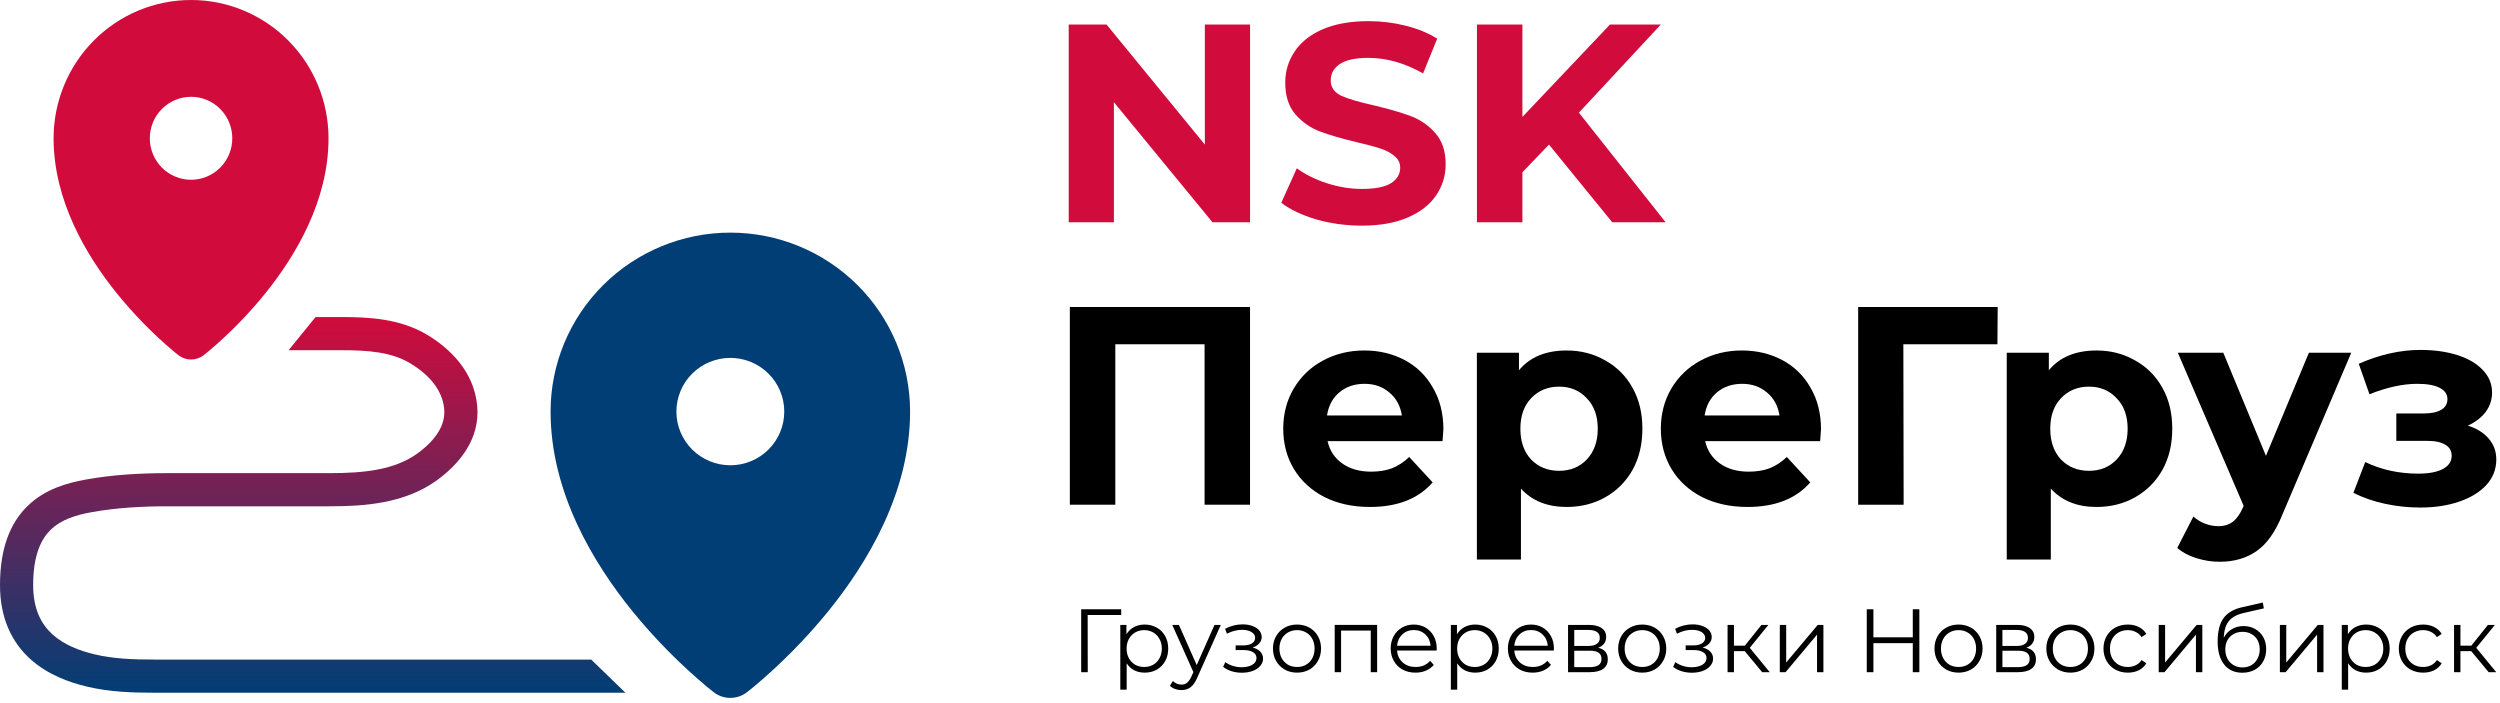 <?xml version="1.0" encoding="UTF-8"?> <svg xmlns="http://www.w3.org/2000/svg" width="377" height="106" viewBox="0 0 377 106" fill="none"><path d="M233.584 21.803L229.58 25.978V33.517H222.722V3.701H229.58V17.629L242.784 3.701H250.451L238.099 16.99L251.175 33.517H243.125L233.584 21.803Z" fill="#D10B3C"></path><path d="M205.357 34.027C203 34.027 200.714 33.715 198.499 33.09C196.313 32.437 194.552 31.599 193.218 30.577L195.56 25.381C196.838 26.318 198.357 27.07 200.118 27.638C201.878 28.206 203.639 28.49 205.4 28.49C207.359 28.49 208.807 28.206 209.744 27.638C210.681 27.042 211.15 26.261 211.15 25.296C211.15 24.586 210.866 24.004 210.298 23.549C209.758 23.067 209.048 22.683 208.168 22.399C207.316 22.115 206.152 21.803 204.675 21.462C202.404 20.923 200.544 20.383 199.096 19.844C197.648 19.304 196.398 18.438 195.347 17.245C194.325 16.053 193.814 14.463 193.814 12.475C193.814 10.743 194.283 9.181 195.22 7.79C196.157 6.37 197.562 5.248 199.436 4.425C201.339 3.601 203.653 3.189 206.379 3.189C208.282 3.189 210.142 3.417 211.959 3.871C213.776 4.325 215.367 4.978 216.73 5.83L214.6 11.069C211.845 9.508 209.091 8.727 206.337 8.727C204.406 8.727 202.972 9.039 202.035 9.664C201.126 10.288 200.672 11.112 200.672 12.134C200.672 13.156 201.197 13.923 202.248 14.434C203.327 14.917 204.959 15.4 207.146 15.882C209.418 16.422 211.278 16.961 212.726 17.501C214.174 18.041 215.409 18.892 216.431 20.057C217.482 21.221 218.007 22.797 218.007 24.785C218.007 26.488 217.525 28.05 216.559 29.47C215.622 30.861 214.202 31.969 212.3 32.792C210.397 33.616 208.083 34.027 205.357 34.027Z" fill="#D10B3C"></path><path d="M188.506 3.701V33.517H182.841L167.976 15.414V33.517H161.161V3.701H166.869L181.691 21.803V3.701H188.506Z" fill="#D10B3C"></path><path d="M372.141 64.184C373.504 64.61 374.554 65.263 375.293 66.143C376.059 67.023 376.443 68.074 376.443 69.295C376.443 70.743 375.946 72.021 374.952 73.128C373.958 74.207 372.595 75.045 370.863 75.641C369.131 76.238 367.171 76.536 364.985 76.536C363.196 76.536 361.435 76.351 359.703 75.982C357.971 75.613 356.367 75.059 354.89 74.321L356.679 69.678C359.093 70.843 361.762 71.425 364.687 71.425C366.248 71.425 367.469 71.197 368.35 70.743C369.258 70.26 369.713 69.593 369.713 68.741C369.713 68.003 369.4 67.449 368.776 67.08C368.151 66.683 367.242 66.484 366.05 66.484H361.364V62.352H365.453C366.618 62.352 367.512 62.168 368.137 61.798C368.761 61.429 369.074 60.89 369.074 60.18C369.074 59.442 368.676 58.874 367.881 58.476C367.115 58.079 366.007 57.88 364.559 57.88C362.344 57.88 359.93 58.405 357.318 59.456L355.699 54.856C358.88 53.464 361.975 52.769 364.985 52.769C367.058 52.769 368.903 53.024 370.522 53.535C372.169 54.046 373.461 54.799 374.398 55.793C375.335 56.758 375.804 57.894 375.804 59.2C375.804 60.279 375.477 61.259 374.824 62.139C374.171 62.991 373.276 63.673 372.141 64.184Z" fill="black"></path><path d="M354.569 53.194L344.219 77.515C343.168 80.156 341.862 82.016 340.3 83.095C338.767 84.174 336.907 84.714 334.721 84.714C333.528 84.714 332.35 84.529 331.185 84.16C330.021 83.791 329.07 83.28 328.332 82.627L330.759 77.899C331.271 78.353 331.853 78.708 332.506 78.963C333.187 79.219 333.855 79.347 334.508 79.347C335.416 79.347 336.155 79.12 336.723 78.665C337.29 78.239 337.802 77.515 338.256 76.493L338.341 76.28L328.417 53.194H335.274L341.706 68.741L348.18 53.194H354.569Z" fill="black"></path><path d="M316.163 52.853C318.293 52.853 320.224 53.35 321.956 54.344C323.716 55.31 325.093 56.687 326.087 58.476C327.081 60.236 327.578 62.295 327.578 64.652C327.578 67.009 327.081 69.082 326.087 70.871C325.093 72.631 323.716 74.008 321.956 75.002C320.224 75.968 318.293 76.45 316.163 76.45C313.238 76.45 310.938 75.528 309.263 73.682V84.373H302.618V53.194H308.965V55.835C310.612 53.847 313.011 52.853 316.163 52.853ZM315.013 70.998C316.717 70.998 318.108 70.43 319.187 69.295C320.295 68.13 320.848 66.583 320.848 64.652C320.848 62.721 320.295 61.188 319.187 60.052C318.108 58.888 316.717 58.306 315.013 58.306C313.309 58.306 311.904 58.888 310.796 60.052C309.717 61.188 309.178 62.721 309.178 64.652C309.178 66.583 309.717 68.13 310.796 69.295C311.904 70.43 313.309 70.998 315.013 70.998Z" fill="black"></path><path d="M301.21 51.916H287.026L287.069 76.11H280.211V46.294H301.252L301.21 51.916Z" fill="black"></path><path d="M274.607 64.737C274.607 64.822 274.564 65.419 274.479 66.526H257.144C257.456 67.946 258.194 69.067 259.358 69.891C260.523 70.715 261.971 71.126 263.703 71.126C264.896 71.126 265.946 70.956 266.855 70.615C267.792 70.246 268.658 69.678 269.453 68.911L272.988 72.745C270.83 75.215 267.678 76.45 263.533 76.45C260.949 76.45 258.663 75.954 256.675 74.96C254.687 73.937 253.154 72.532 252.075 70.743C250.996 68.954 250.456 66.924 250.456 64.652C250.456 62.409 250.982 60.393 252.032 58.604C253.111 56.786 254.574 55.381 256.419 54.387C258.294 53.365 260.381 52.853 262.681 52.853C264.924 52.853 266.954 53.336 268.772 54.302C270.589 55.267 272.009 56.659 273.031 58.476C274.082 60.265 274.607 62.352 274.607 64.737ZM262.723 57.88C261.218 57.88 259.955 58.306 258.932 59.157C257.91 60.009 257.285 61.173 257.058 62.65H268.346C268.118 61.202 267.494 60.052 266.472 59.2C265.449 58.32 264.2 57.88 262.723 57.88Z" fill="black"></path><path d="M236.258 52.853C238.388 52.853 240.319 53.35 242.051 54.344C243.811 55.31 245.189 56.687 246.183 58.476C247.176 60.236 247.673 62.295 247.673 64.652C247.673 67.009 247.176 69.082 246.183 70.871C245.189 72.631 243.811 74.008 242.051 75.002C240.319 75.968 238.388 76.45 236.258 76.45C233.333 76.45 231.033 75.528 229.358 73.682V84.373H222.713V53.194H229.06V55.835C230.707 53.847 233.106 52.853 236.258 52.853ZM235.108 70.998C236.812 70.998 238.203 70.43 239.282 69.295C240.39 68.13 240.943 66.583 240.943 64.652C240.943 62.721 240.39 61.188 239.282 60.052C238.203 58.888 236.812 58.306 235.108 58.306C233.404 58.306 231.999 58.888 230.891 60.052C229.812 61.188 229.273 62.721 229.273 64.652C229.273 66.583 229.812 68.13 230.891 69.295C231.999 70.43 233.404 70.998 235.108 70.998Z" fill="black"></path><path d="M217.663 64.737C217.663 64.822 217.62 65.419 217.535 66.526H200.199C200.512 67.946 201.25 69.067 202.414 69.891C203.578 70.715 205.026 71.126 206.759 71.126C207.951 71.126 209.002 70.956 209.911 70.615C210.848 70.246 211.714 69.678 212.509 68.911L216.044 72.745C213.886 75.215 210.734 76.45 206.588 76.45C204.004 76.45 201.718 75.954 199.731 74.96C197.743 73.937 196.21 72.532 195.131 70.743C194.051 68.954 193.512 66.924 193.512 64.652C193.512 62.409 194.037 60.393 195.088 58.604C196.167 56.786 197.629 55.381 199.475 54.387C201.349 53.365 203.436 52.853 205.736 52.853C207.98 52.853 210.01 53.336 211.827 54.302C213.645 55.267 215.064 56.659 216.087 58.476C217.137 60.265 217.663 62.352 217.663 64.737ZM205.779 57.88C204.274 57.88 203.01 58.306 201.988 59.157C200.966 60.009 200.341 61.173 200.114 62.65H211.401C211.174 61.202 210.549 60.052 209.527 59.2C208.505 58.32 207.256 57.88 205.779 57.88Z" fill="black"></path><path d="M188.506 46.294V76.11H181.649V51.916H168.189V76.11H161.332V46.294H188.506Z" fill="black"></path><path fill-rule="evenodd" clip-rule="evenodd" d="M26.899 53.556L26.912 53.568L26.92 53.577C27.464 53.991 28.128 54.216 28.811 54.216C29.493 54.216 30.157 53.991 30.701 53.577L30.709 53.568L30.722 53.556L30.772 53.518C31.038 53.311 31.301 53.098 31.559 52.88C34.651 50.259 37.49 47.352 40.042 44.197C44.607 38.516 49.54 30.258 49.54 20.853C49.54 15.323 47.356 10.019 43.469 6.108C39.581 2.197 34.309 0 28.811 0C23.313 0 18.04 2.197 14.153 6.108C10.265 10.019 8.081 15.323 8.081 20.853C8.081 30.258 13.015 38.516 17.584 44.197C20.135 47.352 22.975 50.259 26.066 52.88L26.85 53.518L26.899 53.556ZM28.811 27.11C29.627 27.11 30.436 26.948 31.191 26.633C31.945 26.319 32.631 25.858 33.208 25.277C33.785 24.696 34.244 24.006 34.556 23.247C34.869 22.488 35.029 21.675 35.029 20.853C35.029 20.032 34.869 19.218 34.556 18.459C34.244 17.7 33.785 17.011 33.208 16.43C32.631 15.849 31.945 15.388 31.191 15.074C30.436 14.759 29.627 14.597 28.811 14.597C27.161 14.597 25.579 15.257 24.413 16.43C23.247 17.603 22.592 19.194 22.592 20.853C22.592 22.513 23.247 24.104 24.413 25.277C25.579 26.45 27.161 27.11 28.811 27.11Z" fill="#D10B3C"></path><path fill-rule="evenodd" clip-rule="evenodd" d="M107.635 104.388L107.651 104.404L107.662 104.415C108.374 104.951 109.242 105.242 110.135 105.242C111.027 105.242 111.895 104.951 112.607 104.415L112.618 104.404L112.634 104.388L112.699 104.339C113.048 104.071 113.391 103.795 113.729 103.513C117.771 100.121 121.485 96.359 124.822 92.276C130.791 84.925 137.242 74.238 137.242 62.067C137.242 54.91 134.386 48.045 129.303 42.984C124.219 37.923 117.324 35.08 110.135 35.08C102.945 35.08 96.05 37.923 90.966 42.984C85.883 48.045 83.027 54.91 83.027 62.067C83.027 74.238 89.478 84.925 95.453 92.276C98.79 96.359 102.503 100.121 106.545 103.513L107.57 104.339L107.635 104.388ZM110.135 70.163C111.203 70.163 112.26 69.954 113.247 69.547C114.233 69.14 115.13 68.543 115.885 67.792C116.64 67.04 117.239 66.147 117.648 65.165C118.057 64.183 118.267 63.13 118.267 62.067C118.267 61.004 118.057 59.951 117.648 58.969C117.239 57.986 116.64 57.094 115.885 56.342C115.13 55.59 114.233 54.994 113.247 54.587C112.26 54.18 111.203 53.971 110.135 53.971C107.978 53.971 105.909 54.824 104.384 56.342C102.859 57.86 102.002 59.92 102.002 62.067C102.002 64.214 102.859 66.273 104.384 67.792C105.909 69.31 107.978 70.163 110.135 70.163Z" fill="#013E75"></path><path fill-rule="evenodd" clip-rule="evenodd" d="M47.586 47.812L43.521 52.812H51.503C55.496 52.812 58.986 53.084 61.778 54.738C64.566 56.39 66.705 58.698 66.983 61.661C67.213 64.112 65.685 66.376 62.994 68.345C59.525 70.883 54.865 71.35 49.698 71.35H25.253C21.173 71.35 16.989 71.577 12.861 72.329C10.1 72.831 6.795 73.763 4.206 76.257C1.538 78.826 -8.70117e-05 82.68 3.69148e-09 88.234C7.96429e-05 93.311 1.845 96.918 4.566 99.38C7.193 101.757 10.452 102.903 13.066 103.53C16.526 104.361 20.052 104.464 23.323 104.464H94.315L89.156 99.464H23.323C20.105 99.464 17.082 99.352 14.233 98.668C11.964 98.124 9.648 97.235 7.921 95.673C6.288 94.195 5 91.954 5 88.234C5 83.626 6.247 81.233 7.674 79.859C9.18 78.409 11.279 77.699 13.756 77.248C17.486 76.569 21.346 76.35 25.253 76.35H49.698C54.893 76.35 61.052 75.96 65.946 72.38C69.143 70.042 72.439 66.29 71.961 61.194C71.466 55.913 67.716 52.444 64.327 50.436C60.247 48.019 55.497 47.812 51.503 47.812H47.586Z" fill="url(#paint0_linear_63_50)"></path><path d="M372.661 98.194H371.034V101.366H370.072V94.235H371.034V97.367H372.675L375.183 94.235H376.227L373.42 97.692L376.43 101.366H375.291L372.661 98.194Z" fill="black"></path><path d="M365.415 101.435C364.71 101.435 364.078 101.281 363.517 100.974C362.966 100.666 362.532 100.237 362.216 99.686C361.9 99.125 361.741 98.497 361.741 97.801C361.741 97.105 361.9 96.482 362.216 95.93C362.532 95.379 362.966 94.95 363.517 94.643C364.078 94.335 364.71 94.182 365.415 94.182C366.03 94.182 366.577 94.304 367.056 94.548C367.544 94.783 367.928 95.131 368.208 95.592L367.49 96.08C367.255 95.727 366.956 95.465 366.595 95.293C366.233 95.113 365.84 95.022 365.415 95.022C364.9 95.022 364.435 95.14 364.019 95.375C363.612 95.601 363.291 95.926 363.056 96.351C362.831 96.775 362.718 97.259 362.718 97.801C362.718 98.353 362.831 98.841 363.056 99.266C363.291 99.681 363.612 100.007 364.019 100.242C364.435 100.468 364.9 100.581 365.415 100.581C365.84 100.581 366.233 100.495 366.595 100.323C366.956 100.151 367.255 99.889 367.49 99.537L368.208 100.025C367.928 100.486 367.544 100.838 367.056 101.082C366.568 101.317 366.021 101.435 365.415 101.435Z" fill="black"></path><path d="M356.813 94.182C357.482 94.182 358.087 94.335 358.629 94.643C359.172 94.941 359.597 95.366 359.904 95.917C360.211 96.468 360.365 97.096 360.365 97.801C360.365 98.515 360.211 99.148 359.904 99.699C359.597 100.251 359.172 100.68 358.629 100.987C358.096 101.285 357.491 101.435 356.813 101.435C356.234 101.435 355.71 101.317 355.24 101.082C354.779 100.838 354.4 100.486 354.101 100.025V103.997H353.139V94.236H354.061V95.646C354.35 95.176 354.73 94.814 355.2 94.561C355.679 94.308 356.216 94.182 356.813 94.182ZM356.745 100.581C357.242 100.581 357.694 100.468 358.101 100.242C358.507 100.007 358.824 99.677 359.05 99.252C359.285 98.827 359.402 98.344 359.402 97.801C359.402 97.259 359.285 96.78 359.05 96.364C358.824 95.939 358.507 95.61 358.101 95.375C357.694 95.14 357.242 95.022 356.745 95.022C356.239 95.022 355.783 95.14 355.376 95.375C354.978 95.61 354.662 95.939 354.427 96.364C354.201 96.78 354.088 97.259 354.088 97.801C354.088 98.344 354.201 98.827 354.427 99.252C354.662 99.677 354.978 100.007 355.376 100.242C355.783 100.468 356.239 100.581 356.745 100.581Z" fill="black"></path><path d="M343.805 94.235H344.768V99.902L349.526 94.235H350.38V101.366H349.418V95.7L344.673 101.366H343.805V94.235Z" fill="black"></path><path d="M338.326 94.411C338.986 94.411 339.573 94.56 340.088 94.859C340.612 95.148 341.019 95.559 341.308 96.092C341.598 96.617 341.742 97.218 341.742 97.895C341.742 98.591 341.588 99.21 341.281 99.753C340.983 100.286 340.563 100.702 340.02 101C339.478 101.298 338.854 101.447 338.15 101.447C336.966 101.447 336.048 101.032 335.397 100.2C334.747 99.369 334.421 98.221 334.421 96.757C334.421 95.229 334.711 94.059 335.289 93.245C335.877 92.432 336.789 91.881 338.028 91.591L341.227 90.859L341.39 91.741L338.38 92.432C337.359 92.658 336.609 93.06 336.13 93.638C335.651 94.208 335.388 95.053 335.343 96.174C335.632 95.622 336.035 95.193 336.55 94.886C337.065 94.57 337.657 94.411 338.326 94.411ZM338.177 100.647C338.674 100.647 339.117 100.535 339.505 100.309C339.903 100.074 340.21 99.748 340.427 99.332C340.653 98.917 340.766 98.447 340.766 97.922C340.766 97.398 340.658 96.937 340.441 96.54C340.224 96.142 339.916 95.835 339.519 95.618C339.13 95.392 338.683 95.279 338.177 95.279C337.671 95.279 337.219 95.392 336.821 95.618C336.432 95.835 336.125 96.142 335.899 96.54C335.682 96.937 335.574 97.398 335.574 97.922C335.574 98.447 335.682 98.917 335.899 99.332C336.125 99.748 336.437 100.074 336.835 100.309C337.232 100.535 337.68 100.647 338.177 100.647Z" fill="black"></path><path d="M325.535 94.235H326.498V99.902L331.256 94.235H332.11V101.366H331.148V95.7L326.403 101.366H325.535V94.235Z" fill="black"></path><path d="M320.879 101.435C320.174 101.435 319.541 101.281 318.981 100.974C318.429 100.666 317.996 100.237 317.679 99.686C317.363 99.125 317.205 98.497 317.205 97.801C317.205 97.105 317.363 96.482 317.679 95.93C317.996 95.379 318.429 94.95 318.981 94.643C319.541 94.335 320.174 94.182 320.879 94.182C321.493 94.182 322.04 94.304 322.519 94.548C323.007 94.783 323.391 95.131 323.671 95.592L322.953 96.08C322.718 95.727 322.42 95.465 322.058 95.293C321.697 95.113 321.304 95.022 320.879 95.022C320.364 95.022 319.898 95.14 319.482 95.375C319.076 95.601 318.755 95.926 318.52 96.351C318.294 96.775 318.181 97.259 318.181 97.801C318.181 98.353 318.294 98.841 318.52 99.266C318.755 99.681 319.076 100.007 319.482 100.242C319.898 100.468 320.364 100.581 320.879 100.581C321.304 100.581 321.697 100.495 322.058 100.323C322.42 100.151 322.718 99.889 322.953 99.537L323.671 100.025C323.391 100.486 323.007 100.838 322.519 101.082C322.031 101.317 321.484 101.435 320.879 101.435Z" fill="black"></path><path d="M312.219 101.435C311.532 101.435 310.913 101.281 310.362 100.974C309.811 100.657 309.377 100.224 309.06 99.672C308.744 99.121 308.586 98.497 308.586 97.801C308.586 97.105 308.744 96.482 309.06 95.93C309.377 95.379 309.811 94.95 310.362 94.643C310.913 94.335 311.532 94.182 312.219 94.182C312.906 94.182 313.525 94.335 314.077 94.643C314.628 94.95 315.057 95.379 315.364 95.93C315.681 96.482 315.839 97.105 315.839 97.801C315.839 98.497 315.681 99.121 315.364 99.672C315.057 100.224 314.628 100.657 314.077 100.974C313.525 101.281 312.906 101.435 312.219 101.435ZM312.219 100.581C312.725 100.581 313.177 100.468 313.575 100.242C313.982 100.007 314.298 99.677 314.524 99.252C314.75 98.827 314.863 98.344 314.863 97.801C314.863 97.259 314.75 96.775 314.524 96.351C314.298 95.926 313.982 95.601 313.575 95.375C313.177 95.14 312.725 95.022 312.219 95.022C311.713 95.022 311.257 95.14 310.85 95.375C310.452 95.601 310.136 95.926 309.901 96.351C309.675 96.775 309.562 97.259 309.562 97.801C309.562 98.344 309.675 98.827 309.901 99.252C310.136 99.677 310.452 100.007 310.85 100.242C311.257 100.468 311.713 100.581 312.219 100.581Z" fill="black"></path><path d="M305.571 97.679C306.538 97.905 307.022 98.488 307.022 99.428C307.022 100.051 306.791 100.53 306.33 100.865C305.869 101.199 305.182 101.366 304.27 101.366H301.03V94.235H304.175C304.988 94.235 305.625 94.394 306.086 94.71C306.547 95.026 306.778 95.478 306.778 96.066C306.778 96.454 306.669 96.789 306.452 97.069C306.244 97.34 305.951 97.543 305.571 97.679ZM301.965 97.408H304.107C304.658 97.408 305.079 97.304 305.368 97.096C305.666 96.888 305.815 96.585 305.815 96.188C305.815 95.79 305.666 95.492 305.368 95.293C305.079 95.094 304.658 94.995 304.107 94.995H301.965V97.408ZM304.229 100.607C304.844 100.607 305.304 100.508 305.612 100.309C305.919 100.11 306.073 99.798 306.073 99.373C306.073 98.949 305.933 98.637 305.652 98.438C305.372 98.23 304.929 98.126 304.324 98.126H301.965V100.607H304.229Z" fill="black"></path><path d="M295.352 101.435C294.666 101.435 294.047 101.281 293.495 100.974C292.944 100.657 292.51 100.224 292.194 99.672C291.877 99.121 291.719 98.497 291.719 97.801C291.719 97.105 291.877 96.482 292.194 95.93C292.51 95.379 292.944 94.95 293.495 94.643C294.047 94.335 294.666 94.182 295.352 94.182C296.039 94.182 296.658 94.335 297.21 94.643C297.761 94.95 298.19 95.379 298.498 95.93C298.814 96.482 298.972 97.105 298.972 97.801C298.972 98.497 298.814 99.121 298.498 99.672C298.19 100.224 297.761 100.657 297.21 100.974C296.658 101.281 296.039 101.435 295.352 101.435ZM295.352 100.581C295.859 100.581 296.311 100.468 296.708 100.242C297.115 100.007 297.431 99.677 297.657 99.252C297.883 98.827 297.996 98.344 297.996 97.801C297.996 97.259 297.883 96.775 297.657 96.351C297.431 95.926 297.115 95.601 296.708 95.375C296.311 95.14 295.859 95.022 295.352 95.022C294.846 95.022 294.39 95.14 293.983 95.375C293.586 95.601 293.269 95.926 293.034 96.351C292.808 96.775 292.695 97.259 292.695 97.801C292.695 98.344 292.808 98.827 293.034 99.252C293.269 99.677 293.586 100.007 293.983 100.242C294.39 100.468 294.846 100.581 295.352 100.581Z" fill="black"></path><path d="M289.438 91.877V101.367H288.448V96.988H282.51V101.367H281.507V91.877H282.51V96.107H288.448V91.877H289.438Z" fill="black"></path><path d="M268.395 94.235H269.358V99.902L274.116 94.235H274.97V101.366H274.008V95.7L269.263 101.366H268.395V94.235Z" fill="black"></path><path d="M263.107 98.194H261.48V101.366H260.518V94.235H261.48V97.367H263.121L265.629 94.235H266.672L263.866 97.692L266.876 101.366H265.737L263.107 98.194Z" fill="black"></path><path d="M256.746 97.652C257.252 97.769 257.641 97.973 257.912 98.262C258.192 98.551 258.333 98.904 258.333 99.32C258.333 99.735 258.188 100.106 257.899 100.431C257.619 100.757 257.234 101.01 256.746 101.19C256.258 101.362 255.721 101.448 255.133 101.448C254.618 101.448 254.112 101.376 253.615 101.231C253.118 101.077 252.684 100.856 252.313 100.567L252.639 99.848C252.964 100.092 253.344 100.282 253.777 100.418C254.211 100.553 254.65 100.621 255.092 100.621C255.752 100.621 256.29 100.499 256.706 100.255C257.13 100.002 257.343 99.663 257.343 99.238C257.343 98.859 257.171 98.565 256.828 98.357C256.484 98.14 256.014 98.032 255.418 98.032H254.198V97.327H255.364C255.897 97.327 256.326 97.227 256.651 97.028C256.977 96.82 257.139 96.545 257.139 96.201C257.139 95.822 256.954 95.523 256.584 95.307C256.222 95.09 255.748 94.981 255.16 94.981C254.392 94.981 253.633 95.176 252.883 95.564L252.611 94.819C253.461 94.376 254.342 94.154 255.255 94.154C255.797 94.154 256.285 94.236 256.719 94.398C257.162 94.552 257.506 94.773 257.75 95.063C258.003 95.352 258.129 95.686 258.129 96.066C258.129 96.427 258.003 96.748 257.75 97.028C257.506 97.308 257.171 97.516 256.746 97.652Z" fill="black"></path><path d="M247.652 101.435C246.965 101.435 246.346 101.281 245.795 100.974C245.243 100.657 244.809 100.224 244.493 99.672C244.177 99.121 244.019 98.497 244.019 97.801C244.019 97.105 244.177 96.482 244.493 95.93C244.809 95.379 245.243 94.95 245.795 94.643C246.346 94.335 246.965 94.182 247.652 94.182C248.339 94.182 248.958 94.335 249.509 94.643C250.06 94.95 250.49 95.379 250.797 95.93C251.113 96.482 251.272 97.105 251.272 97.801C251.272 98.497 251.113 99.121 250.797 99.672C250.49 100.224 250.06 100.657 249.509 100.974C248.958 101.281 248.339 101.435 247.652 101.435ZM247.652 100.581C248.158 100.581 248.61 100.468 249.008 100.242C249.414 100.007 249.731 99.677 249.956 99.252C250.182 98.827 250.295 98.344 250.295 97.801C250.295 97.259 250.182 96.775 249.956 96.351C249.731 95.926 249.414 95.601 249.008 95.375C248.61 95.14 248.158 95.022 247.652 95.022C247.146 95.022 246.689 95.14 246.283 95.375C245.885 95.601 245.569 95.926 245.334 96.351C245.108 96.775 244.995 97.259 244.995 97.801C244.995 98.344 245.108 98.827 245.334 99.252C245.569 99.677 245.885 100.007 246.283 100.242C246.689 100.468 247.146 100.581 247.652 100.581Z" fill="black"></path><path d="M241.003 97.679C241.971 97.905 242.454 98.488 242.454 99.428C242.454 100.051 242.224 100.53 241.763 100.865C241.302 101.199 240.615 101.366 239.702 101.366H236.462V94.235H239.607C240.421 94.235 241.058 94.394 241.519 94.71C241.98 95.026 242.21 95.478 242.21 96.066C242.21 96.454 242.102 96.789 241.885 97.069C241.677 97.34 241.383 97.543 241.003 97.679ZM237.397 97.408H239.539C240.091 97.408 240.511 97.304 240.8 97.096C241.098 96.888 241.248 96.585 241.248 96.188C241.248 95.79 241.098 95.492 240.8 95.293C240.511 95.094 240.091 94.995 239.539 94.995H237.397V97.408ZM239.661 100.607C240.276 100.607 240.737 100.508 241.044 100.309C241.351 100.11 241.505 99.798 241.505 99.373C241.505 98.949 241.365 98.637 241.085 98.438C240.805 98.23 240.362 98.126 239.756 98.126H237.397V100.607H239.661Z" fill="black"></path><path d="M234.318 98.1H228.353C228.407 98.841 228.692 99.442 229.207 99.903C229.722 100.355 230.373 100.581 231.159 100.581C231.602 100.581 232.009 100.504 232.379 100.35C232.75 100.187 233.07 99.952 233.342 99.645L233.884 100.269C233.568 100.648 233.17 100.938 232.691 101.136C232.221 101.335 231.701 101.435 231.132 101.435C230.4 101.435 229.749 101.281 229.18 100.974C228.619 100.657 228.181 100.224 227.865 99.672C227.548 99.121 227.39 98.497 227.39 97.801C227.39 97.105 227.539 96.482 227.838 95.93C228.145 95.379 228.561 94.95 229.085 94.643C229.618 94.335 230.214 94.182 230.874 94.182C231.534 94.182 232.126 94.335 232.65 94.643C233.174 94.95 233.586 95.379 233.884 95.93C234.182 96.473 234.331 97.096 234.331 97.801L234.318 98.1ZM230.874 95.009C230.187 95.009 229.609 95.23 229.139 95.673C228.678 96.107 228.416 96.676 228.353 97.381H233.409C233.346 96.676 233.08 96.107 232.61 95.673C232.149 95.23 231.57 95.009 230.874 95.009Z" fill="black"></path><path d="M222.462 94.182C223.13 94.182 223.736 94.335 224.278 94.643C224.82 94.941 225.245 95.366 225.553 95.917C225.86 96.468 226.013 97.096 226.013 97.801C226.013 98.515 225.86 99.148 225.553 99.699C225.245 100.251 224.82 100.68 224.278 100.987C223.745 101.285 223.139 101.435 222.462 101.435C221.883 101.435 221.359 101.317 220.889 101.082C220.428 100.838 220.048 100.486 219.75 100.025V103.997H218.788V94.236H219.709V95.646C219.999 95.176 220.378 94.814 220.848 94.561C221.327 94.308 221.865 94.182 222.462 94.182ZM222.394 100.581C222.891 100.581 223.343 100.468 223.749 100.242C224.156 100.007 224.472 99.677 224.698 99.252C224.933 98.827 225.051 98.344 225.051 97.801C225.051 97.259 224.933 96.78 224.698 96.364C224.472 95.939 224.156 95.61 223.749 95.375C223.343 95.14 222.891 95.022 222.394 95.022C221.888 95.022 221.431 95.14 221.024 95.375C220.627 95.61 220.31 95.939 220.076 96.364C219.85 96.78 219.737 97.259 219.737 97.801C219.737 98.344 219.85 98.827 220.076 99.252C220.31 99.677 220.627 100.007 221.024 100.242C221.431 100.468 221.888 100.581 222.394 100.581Z" fill="black"></path><path d="M216.643 98.1H210.678C210.733 98.841 211.017 99.442 211.532 99.903C212.048 100.355 212.698 100.581 213.485 100.581C213.928 100.581 214.334 100.504 214.705 100.35C215.075 100.187 215.396 99.952 215.667 99.645L216.21 100.269C215.893 100.648 215.496 100.938 215.017 101.136C214.547 101.335 214.027 101.435 213.458 101.435C212.725 101.435 212.075 101.281 211.505 100.974C210.945 100.657 210.507 100.224 210.19 99.672C209.874 99.121 209.716 98.497 209.716 97.801C209.716 97.105 209.865 96.482 210.163 95.93C210.47 95.379 210.886 94.95 211.41 94.643C211.944 94.335 212.54 94.182 213.2 94.182C213.86 94.182 214.452 94.335 214.976 94.643C215.5 94.95 215.911 95.379 216.21 95.93C216.508 96.473 216.657 97.096 216.657 97.801L216.643 98.1ZM213.2 95.009C212.513 95.009 211.935 95.23 211.465 95.673C211.004 96.107 210.742 96.676 210.678 97.381H215.735C215.672 96.676 215.405 96.107 214.935 95.673C214.474 95.23 213.896 95.009 213.2 95.009Z" fill="black"></path><path d="M207.671 94.235V101.366H206.709V95.089H202.235V101.366H201.272V94.235H207.671Z" fill="black"></path><path d="M195.595 101.435C194.908 101.435 194.289 101.281 193.738 100.974C193.187 100.657 192.753 100.224 192.436 99.672C192.12 99.121 191.962 98.497 191.962 97.801C191.962 97.105 192.12 96.482 192.436 95.93C192.753 95.379 193.187 94.95 193.738 94.643C194.289 94.335 194.908 94.182 195.595 94.182C196.282 94.182 196.901 94.335 197.452 94.643C198.004 94.95 198.433 95.379 198.74 95.93C199.057 96.482 199.215 97.105 199.215 97.801C199.215 98.497 199.057 99.121 198.74 99.672C198.433 100.224 198.004 100.657 197.452 100.974C196.901 101.281 196.282 101.435 195.595 101.435ZM195.595 100.581C196.101 100.581 196.553 100.468 196.951 100.242C197.358 100.007 197.674 99.677 197.9 99.252C198.126 98.827 198.239 98.344 198.239 97.801C198.239 97.259 198.126 96.775 197.9 96.351C197.674 95.926 197.358 95.601 196.951 95.375C196.553 95.14 196.101 95.022 195.595 95.022C195.089 95.022 194.633 95.14 194.226 95.375C193.828 95.601 193.512 95.926 193.277 96.351C193.051 96.775 192.938 97.259 192.938 97.801C192.938 98.344 193.051 98.827 193.277 99.252C193.512 99.677 193.828 100.007 194.226 100.242C194.633 100.468 195.089 100.581 195.595 100.581Z" fill="black"></path><path d="M188.882 97.652C189.388 97.769 189.777 97.973 190.048 98.262C190.328 98.551 190.468 98.904 190.468 99.32C190.468 99.735 190.324 100.106 190.034 100.431C189.754 100.757 189.37 101.01 188.882 101.19C188.394 101.362 187.856 101.448 187.269 101.448C186.754 101.448 186.248 101.376 185.75 101.231C185.253 101.077 184.82 100.856 184.449 100.567L184.774 99.848C185.1 100.092 185.479 100.282 185.913 100.418C186.347 100.553 186.785 100.621 187.228 100.621C187.888 100.621 188.426 100.499 188.841 100.255C189.266 100.002 189.479 99.663 189.479 99.238C189.479 98.859 189.307 98.565 188.963 98.357C188.62 98.14 188.15 98.032 187.554 98.032H186.333V97.327H187.499C188.033 97.327 188.462 97.227 188.787 97.028C189.113 96.82 189.275 96.545 189.275 96.201C189.275 95.822 189.09 95.523 188.719 95.307C188.358 95.09 187.883 94.981 187.296 94.981C186.528 94.981 185.769 95.176 185.018 95.564L184.747 94.819C185.597 94.376 186.478 94.154 187.391 94.154C187.933 94.154 188.421 94.236 188.855 94.398C189.298 94.552 189.641 94.773 189.885 95.063C190.138 95.352 190.265 95.686 190.265 96.066C190.265 96.427 190.138 96.748 189.885 97.028C189.641 97.308 189.307 97.516 188.882 97.652Z" fill="black"></path><path d="M184.097 94.235L180.532 102.22C180.243 102.889 179.908 103.364 179.529 103.644C179.149 103.924 178.693 104.064 178.159 104.064C177.816 104.064 177.495 104.01 177.197 103.901C176.899 103.793 176.641 103.63 176.424 103.413L176.871 102.695C177.233 103.056 177.667 103.237 178.173 103.237C178.498 103.237 178.774 103.147 179 102.966C179.235 102.785 179.452 102.478 179.651 102.044L179.962 101.353L176.777 94.235H177.78L180.464 100.295L183.148 94.235H184.097Z" fill="black"></path><path d="M172.616 94.182C173.285 94.182 173.89 94.335 174.432 94.643C174.975 94.941 175.4 95.366 175.707 95.917C176.014 96.468 176.168 97.096 176.168 97.801C176.168 98.515 176.014 99.148 175.707 99.699C175.4 100.251 174.975 100.68 174.432 100.987C173.899 101.285 173.294 101.435 172.616 101.435C172.037 101.435 171.513 101.317 171.043 101.082C170.582 100.838 170.203 100.486 169.904 100.025V103.997H168.942V94.236H169.864V95.646C170.153 95.176 170.533 94.814 171.003 94.561C171.482 94.308 172.019 94.182 172.616 94.182ZM172.548 100.581C173.045 100.581 173.497 100.468 173.904 100.242C174.31 100.007 174.627 99.677 174.853 99.252C175.088 98.827 175.205 98.344 175.205 97.801C175.205 97.259 175.088 96.78 174.853 96.364C174.627 95.939 174.31 95.61 173.904 95.375C173.497 95.14 173.045 95.022 172.548 95.022C172.042 95.022 171.585 95.14 171.179 95.375C170.781 95.61 170.465 95.939 170.23 96.364C170.004 96.78 169.891 97.259 169.891 97.801C169.891 98.344 170.004 98.827 170.23 99.252C170.465 99.677 170.781 100.007 171.179 100.242C171.585 100.468 172.042 100.581 172.548 100.581Z" fill="black"></path><path d="M169.076 92.745H164.019L164.032 101.367H163.043V91.877H169.076V92.745Z" fill="black"></path><defs><linearGradient id="paint0_linear_63_50" x1="47.157" y1="47.812" x2="47.157" y2="104.464" gradientUnits="userSpaceOnUse"><stop stop-color="#D10B3C"></stop><stop offset="1" stop-color="#013E75"></stop></linearGradient></defs></svg> 